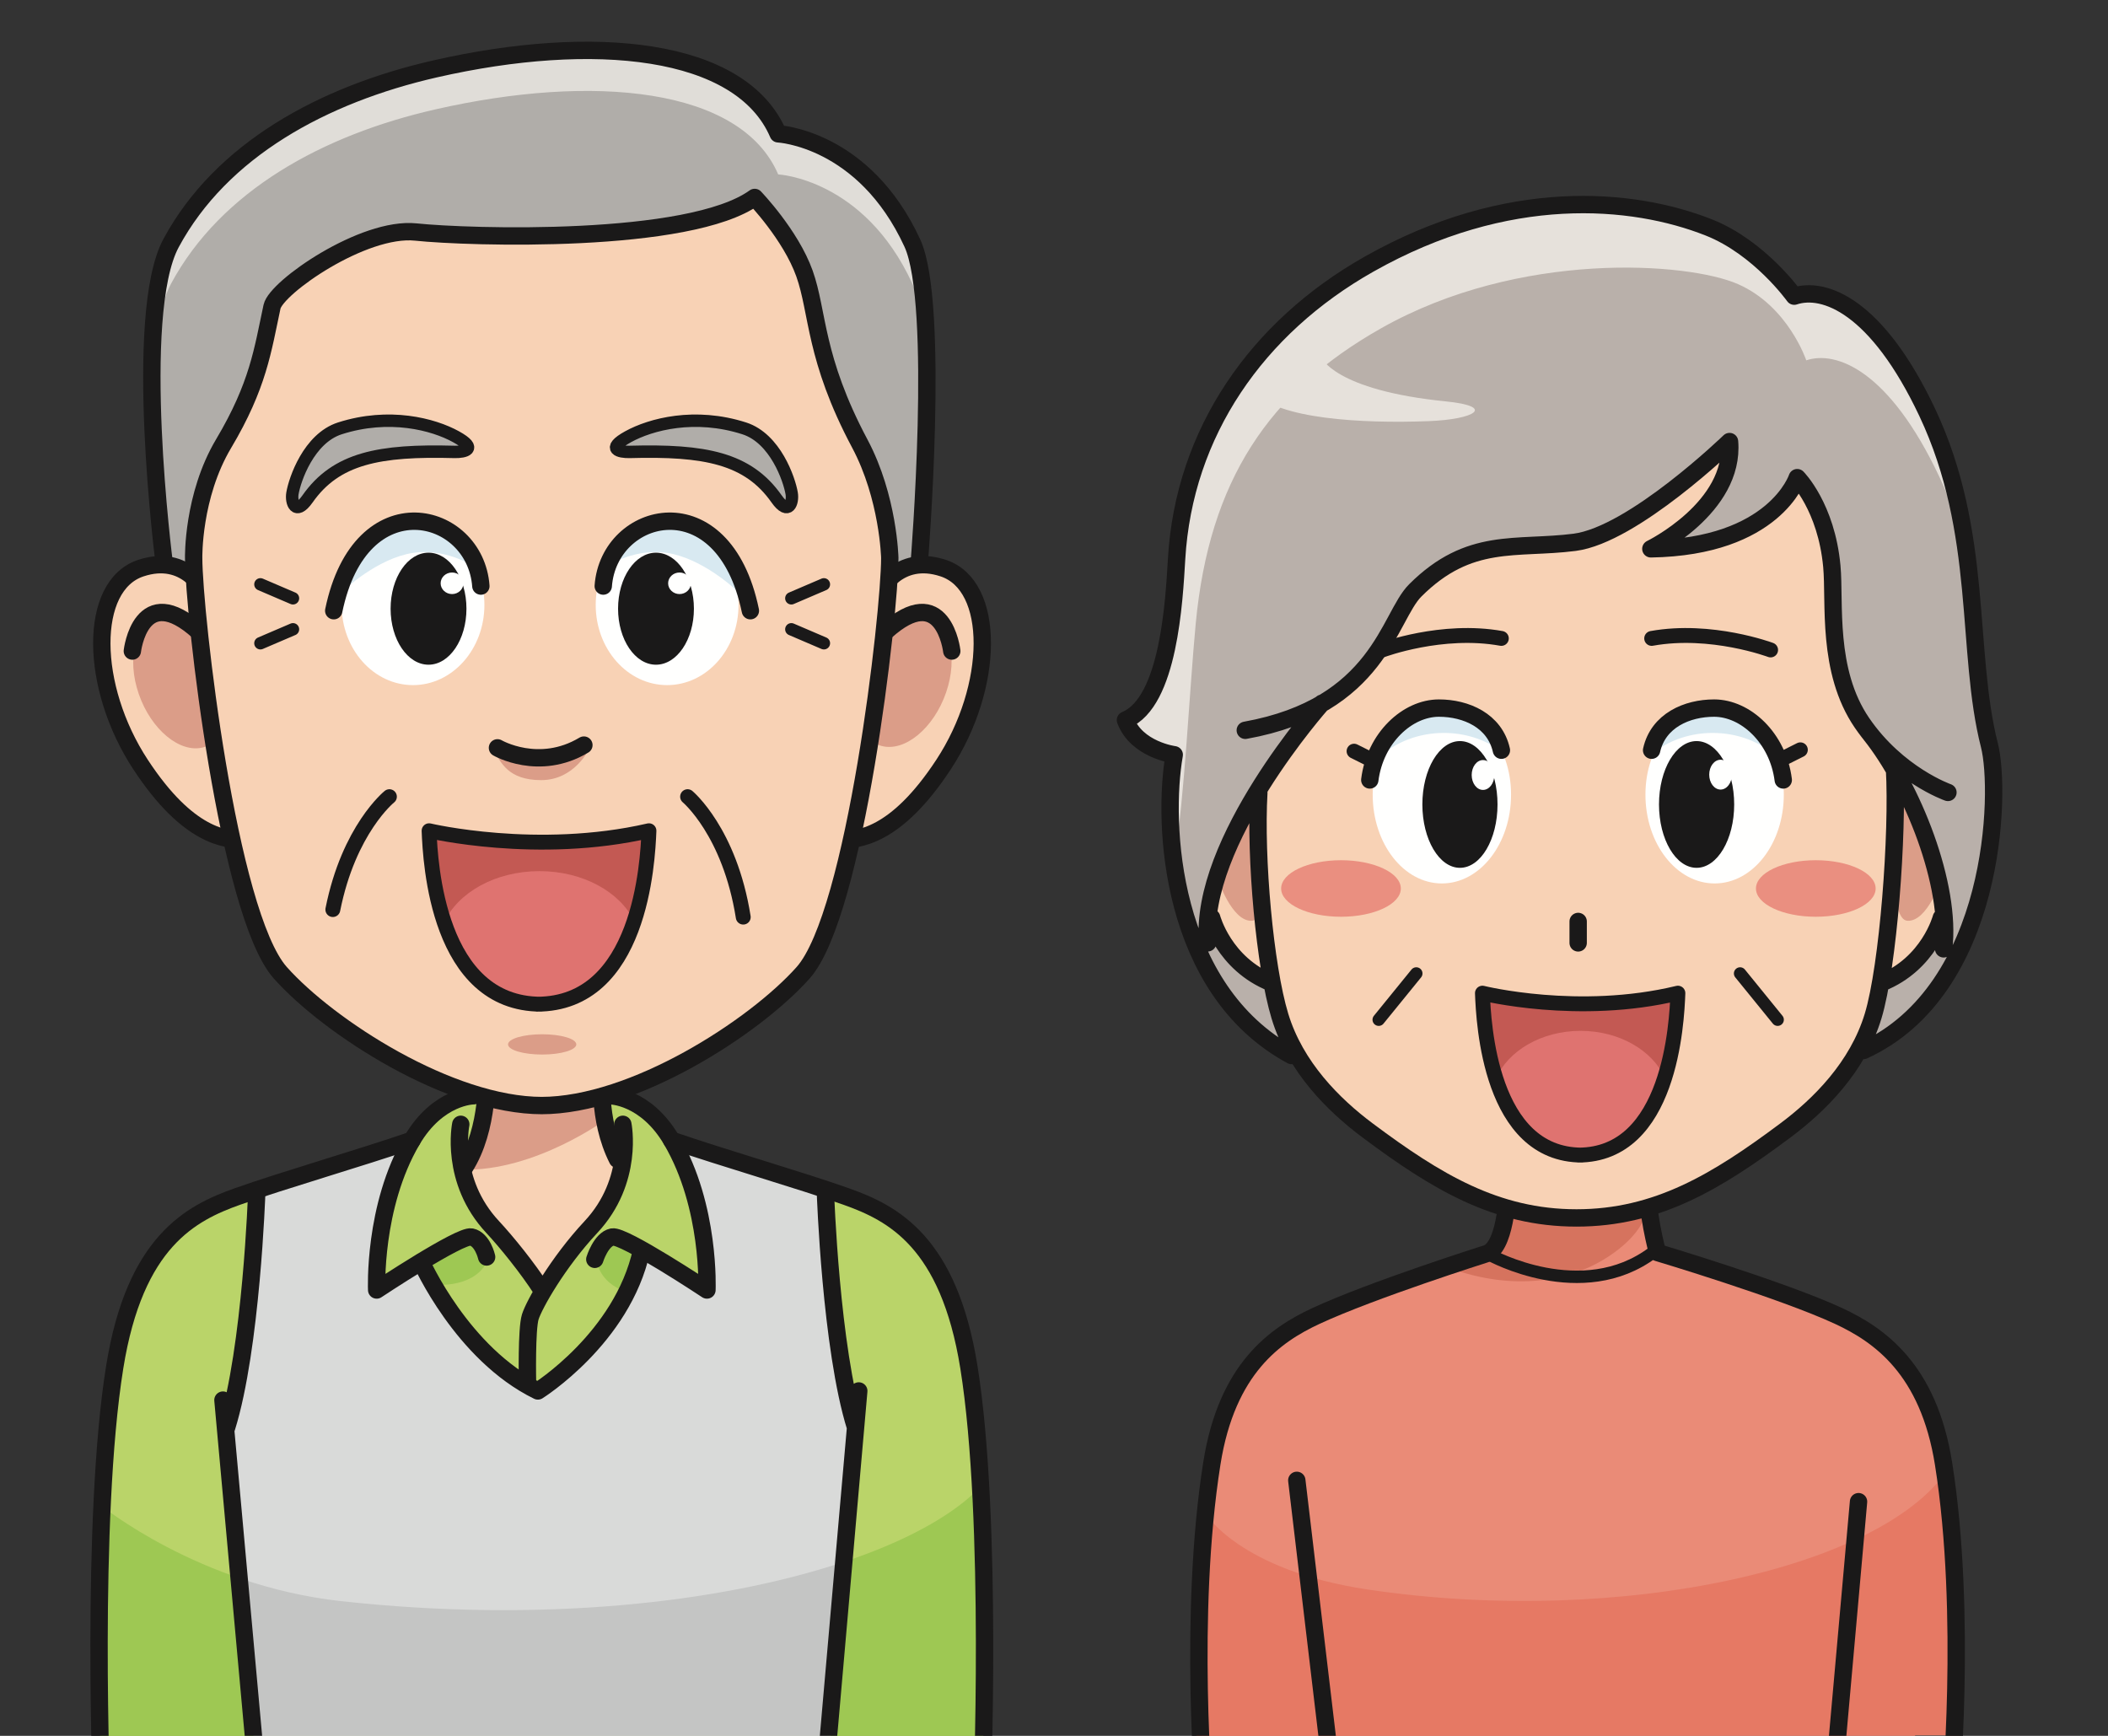 <?xml version="1.0" encoding="UTF-8"?>
<!DOCTYPE svg PUBLIC "-//W3C//DTD SVG 1.1//EN" "http://www.w3.org/Graphics/SVG/1.1/DTD/svg11.dtd">
<svg version="1.1" xmlns="http://www.w3.org/2000/svg" xmlns:xlink="http://www.w3.org/1999/xlink" x="0" y="0" width="850" height="700" viewBox="0, 0, 850, 700">
  <rect x="0" y="0" width="850" height="700" fill="#333333" stroke="none"/>
  <defs>
    <clipPath id="Clip_1">
      <path d="M0.3,1.565 L850,1.565 L850,700 L0.3,700 z"/>
    </clipPath>
    <clipPath id="Clip_2">
      <path d="M0.3,1.565 L850,1.565 L850,700 L0.3,700 z"/>
    </clipPath>
    <clipPath id="Clip_3">
      <path d="M0.3,1.565 L850,1.565 L850,700 L0.3,700 z"/>
    </clipPath>
    <clipPath id="Clip_4">
      <path d="M0.3,1.565 L850,1.565 L850,700 L0.3,700 z"/>
    </clipPath>
  </defs>
  <g id="Layer_1">
    <g clip-path="url(#Clip_1)">
      <path d="M104.58,726.385 L395.89,726.385 C395.89,726.385 398.245,658.995 395.585,602.875 C394.19,573.345 389.66,545.545 386.925,533.82 C381.47,508.35 351.605,486.225 343.08,483.195 C324.47,476.575 293.225,467.595 271.925,461.78 C271.925,461.78 260.01,445.44 248.97,443.145 C237.93,440.85 197.715,440.025 187.3,442.105 C176.885,444.185 163.465,458.155 163.465,458.155 C142.17,463.97 110.13,479.025 91.525,485.645 C72.815,492.3 54.855,505.22 48.105,541.53 L40.985,623.155 L40.985,726.385 L104.58,726.385" fill="#BAD469"/>
      <path d="M250.665,470.78 C248.97,485.435 218.92,517.935 218.92,517.935 C218.92,517.935 202.485,502.62 193.45,488.21 C187.195,478.235 185.545,466.05 185.545,466.05 L191.115,462.3 L196.425,447.63 L199.61,422.075 L240.62,422.075 C240.62,422.075 244.045,452.395 244.545,458.77 C244.91,463.415 250.545,468.11 250.665,470.78" fill="#F8D2B5"/>
      <path d="M137.49,645.67 C80.09,639.36 40.475,606.88 40.475,606.88 L40.255,708.285 L395.955,708.285 L397,597.755 C366.885,632.235 262.47,659.42 137.49,645.67" fill="#9EC853"/>
      <path d="M198.935,436.695 L241.48,435.17 L244.545,451.27 C244.545,451.27 215.98,472.43 186.46,471.675 C186.77,471.575 198.935,436.695 198.935,436.695" fill="#DB9D88"/>
      <path d="M538.26,726.385 L737.715,726.385 C737.715,726.385 789.16,704.195 791.18,652.05 C792.52,617.7 777.635,565.495 775.275,561.65 C764.17,543.595 756.26,538.435 747.765,532.94 C732.785,523.24 686.395,509.685 667.16,504.43 L663.03,476.1 L635.69,484.585 L610.75,479.645 L602.04,503.685 C585.67,511.85 542.815,525.815 526.78,533.54 C510.63,541.325 498.985,550.98 489.285,586.15 L481.865,633.545 L485.675,726.385 L538.26,726.385" fill="#EA8B77"/>
      <path d="M551.465,640.98 C499.875,633.285 486.06,610.345 486.06,610.345 L482.395,700.105 L790.205,699.795 L786.31,591.045 C761.73,631.595 654.8,656.395 551.465,640.98" fill="#E67964"/>
      <path d="M103.515,479.835 L164.425,462.875 C164.425,462.875 154.735,488.66 153.71,496.055 C152.695,503.445 151.845,517.935 151.845,517.935 L169.91,510.645 C169.91,510.645 198.81,557.6 218.63,559.75 C218.63,559.75 236.965,545.035 242.62,537.01 C248.28,528.98 258.68,505.22 258.68,505.22 L285.06,520.205 C285.06,520.205 279.415,471.81 273.15,460.605 L332.84,481.04 C332.84,481.04 337.38,563.135 345.255,572.515 L332.84,726.385 L104.58,726.385 L90.645,572.835 C90.645,572.835 108.9,499.65 103.515,479.835" fill="#D9DAD9"/>
      <path d="M137.49,645.67 C123.165,644.095 109.945,640.89 98.175,636.965 L104.58,708.285 L332.84,708.285 L339.08,630.235 C290.005,646.38 218.035,654.535 137.49,645.67" fill="#C4C5C4"/>
    </g>
    <path d="M662.73,491.795 C662.725,491.79 659.99,500.015 646.145,508.23 C632.81,516.14 610.865,521.05 584.175,511.27 L602.04,503.685 L607.905,483.445 L665.56,480.9 L662.73,491.795" fill="#D6735E"/>
    <path d="M196.22,509.18 C197.315,507.2 195.77,502.085 192.91,500.455 C190.05,498.83 184.525,499.04 182.015,500.455 C179.505,501.875 169.91,510.645 169.91,510.645 L174.035,517.935 C174.035,517.935 190.125,520.205 196.22,509.18" fill="#9EC853"/>
    <path d="M241.3,511.01 C240.49,508.89 242.55,500.53 245.605,499.315 C248.66,498.1 254.275,502.56 256.56,504.315 C258.55,505.83 256.97,522.735 251.68,520.675 C247.54,519.06 243.285,516.17 241.3,511.01" fill="#9EC853"/>
    <g clip-path="url(#Clip_2)">
      <path d="M166.13,459.805 C145.21,467.015 114.21,475.94 95.69,482.52 C76.98,489.175 54.385,500.645 46.26,551.27 C36.355,612.97 41.05,726.385 41.05,726.385 M270.81,459.805 C291.73,467.015 322.73,475.94 341.25,482.52 C359.955,489.175 382.555,500.645 390.68,551.27 C400.58,612.97 395.89,726.385 395.89,726.385 M89.895,564.605 L104.58,726.385 M187.305,470.855 C197.51,455.02 196.17,432.325 196.17,432.325 M242.9,432.325 C242.9,432.325 240.64,451.065 248.97,467.525" fill-opacity="0" stroke="#1A1919" stroke-width="7" stroke-linecap="round" stroke-linejoin="round"/>
    </g>
    <path d="M66.185,226.85 C66.185,226.85 53.365,127.03 68.975,98.035 C89.2,60.49 130.255,38.085 175.495,27.77 C239.065,13.275 298.73,18.845 313.79,53.97 C313.79,53.97 348.37,55.645 367.885,98.035 C379.18,122.555 370.675,226.85 370.675,226.85" fill="#B0ADA9"/>
    <path d="M68.975,114.39 C89.2,76.84 130.255,54.44 175.495,44.125 C239.065,29.625 298.73,35.2 313.79,70.335 C313.79,70.335 348.37,72.015 367.885,114.39 C371.885,123.08 373.4,141.78 373.68,162.305 C374.02,135.9 372.93,108.995 367.885,98.035 C348.37,55.645 313.79,53.97 313.79,53.97 C298.73,18.845 239.065,13.275 175.495,27.77 C130.255,38.085 89.2,60.49 68.975,98.035 C62.315,110.415 60.83,135.695 61.335,160.625 C61.745,141.56 63.78,124.04 68.975,114.39" fill="#E0DDD8"/>
    <path d="M82.87,239.135 C82.87,239.135 75.315,222.96 56.77,229.11 C35.58,236.155 36.065,276.94 56.69,308.335 C75.91,337.6 91.095,338.76 99.01,338.76" fill="#F8D2B5"/>
    <path d="M82.87,239.135 C82.87,239.135 75.315,222.96 56.77,229.11 C35.58,236.155 36.065,276.94 56.69,308.335 C75.91,337.6 91.095,338.76 99.01,338.76" fill-opacity="0" stroke="#1A1919" stroke-width="7" stroke-linecap="round" stroke-linejoin="round"/>
    <path d="M55.95,279.835 C60.91,294.25 72.58,303.89 81.98,301.37 C91.405,298.845 95,285.13 89.99,270.685 C85.04,256.27 73.37,246.625 63.965,249.165 C54.565,251.69 50.97,265.42 55.95,279.835" fill="#DB9D88"/>
    <path d="M53.365,262.54 C53.365,262.54 56.71,233.55 80.125,254.735" fill-opacity="0" stroke="#1A1919" stroke-width="7" stroke-linecap="round" stroke-linejoin="round"/>
    <path d="M354.275,239.135 C354.275,239.135 361.825,222.96 380.37,229.11 C401.56,236.155 401.075,276.94 380.45,308.335 C361.23,337.6 346.055,338.76 338.135,338.76" fill="#F8D2B5"/>
    <path d="M354.275,239.135 C354.275,239.135 361.825,222.96 380.37,229.11 C401.56,236.155 401.075,276.94 380.45,308.335 C361.23,337.6 346.055,338.76 338.135,338.76" fill-opacity="0" stroke="#1A1919" stroke-width="7" stroke-linecap="round" stroke-linejoin="round"/>
    <path d="M381.475,279.29 C376.505,293.69 364.845,303.335 355.44,300.805 C346.015,298.295 342.42,284.57 347.43,270.12 C352.385,255.715 364.055,246.065 373.455,248.605 C382.86,251.125 386.455,264.86 381.475,279.29" fill="#DB9D88"/>
    <path d="M383.78,262.54 C383.78,262.54 380.43,233.55 357.01,254.735 M245.97,441.88 C245.97,441.88 260.28,441.88 270.81,459.805 C286.53,486.56 285.06,520.205 285.06,520.205 C285.06,520.205 251.465,497.905 246.895,498.83 C242.32,499.765 239.84,507.835 239.84,507.835 M251.15,453.39 C251.15,453.39 255.79,476.07 238.29,494.805 C224.835,509.215 215.37,526.09 213.82,531.045 C212.275,535.995 212.695,557.055 212.695,557.055 M190.965,441.88 C190.965,441.88 176.655,441.88 166.13,459.805 C150.41,486.56 151.88,520.205 151.88,520.205 C151.88,520.205 185.47,497.905 190.05,498.83 C194.62,499.765 196.22,506.895 196.22,506.895 M185.79,453.39 C185.79,453.39 181.15,476.07 198.65,494.805 C204.205,500.76 212.765,511.305 218.465,520.205" fill-opacity="0" stroke="#1A1919" stroke-width="7" stroke-linecap="round" stroke-linejoin="round"/>
    <path d="M218.615,445.83 C181.44,445.83 132.615,414.27 113.035,392.29 C91.845,368.505 78.09,247.3 78.09,224.995 C78.09,224.995 77.565,200.075 90.165,178.895 C104.11,155.47 105.93,141.205 109.685,123.685 C111.365,115.875 146.495,91.34 167.685,93.565 C188.88,95.805 278.095,98.59 304.305,79.62 C304.305,79.62 318.815,94.69 324.385,110.295 C329.96,125.92 328.29,144.325 346.7,178.895 C358.275,200.645 358.785,224.995 358.785,224.995 C358.785,247.3 345.02,368.505 323.83,392.29 C304.25,414.27 255.42,445.83 218.24,445.83" fill="#F8D2B5"/>
    <path d="M218.615,445.83 C181.44,445.83 132.615,414.27 113.035,392.29 C91.845,368.505 78.09,247.3 78.09,224.995 C78.09,224.995 77.565,200.075 90.165,178.895 C104.11,155.47 105.93,141.205 109.685,123.685 C111.365,115.875 146.495,91.34 167.685,93.565 C188.88,95.805 278.095,98.59 304.305,79.62 C304.305,79.62 318.815,94.69 324.385,110.295 C329.96,125.92 328.29,144.325 346.7,178.895 C358.275,200.645 358.785,224.995 358.785,224.995 C358.785,247.3 345.02,368.505 323.83,392.29 C304.25,414.27 255.42,445.83 218.24,445.83" fill-opacity="0" stroke="#1A1919" stroke-width="7" stroke-linecap="round" stroke-linejoin="round"/>
    <path d="M117.915,198.97 C118.855,193.345 124.51,176.79 137.01,172.755 C156.945,166.35 174.745,171.08 183.855,176.105 C192.975,181.125 187.255,182.345 183.3,182.24 C152.91,181.4 135.53,184.745 123.995,201.205 C119.15,208.09 117.3,202.595 117.915,198.97" fill="#B0ADA9"/>
    <g>
      <path d="M117.915,198.97 C118.855,193.345 124.51,176.79 137.01,172.755 C156.945,166.35 174.745,171.08 183.855,176.105 C192.975,181.125 187.255,182.345 183.3,182.24 C152.91,181.4 135.53,184.745 123.995,201.205 C119.15,208.09 117.3,202.595 117.915,198.97 z" fill-opacity="0" stroke="#1A1919" stroke-width="5" stroke-linecap="round" stroke-linejoin="round"/>
      <path d="M66.185,226.85 C66.185,226.85 53.365,127.03 68.975,98.035 C89.2,60.49 130.255,38.085 175.495,27.77 C239.065,13.275 298.73,18.845 313.79,53.97 C313.79,53.97 348.37,55.645 367.885,98.035 C379.18,122.555 370.675,226.85 370.675,226.85" fill-opacity="0" stroke="#1A1919" stroke-width="7" stroke-linecap="round" stroke-linejoin="round"/>
    </g>
    <path d="M199.275,303.07 C199.275,303.07 218.205,308.275 237.58,301.955 C237.58,301.955 231.73,314.595 218.205,314.595 C204.685,314.595 201.98,307.16 199.275,303.07" fill="#DB9D88"/>
    <path d="M200.59,301.575 C200.59,301.575 217.315,311.33 235.44,300.465" fill-opacity="0" stroke="#1A1919" stroke-width="7" stroke-linecap="round" stroke-linejoin="round"/>
    <path d="M157.02,321.265 C157.02,321.265 140.665,334.39 134.21,366.795 M277.255,321.265 C277.255,321.265 294.245,335.415 299.695,369.835" fill-opacity="0" stroke="#1A1919" stroke-width="6" stroke-linecap="round" stroke-linejoin="round"/>
    <path d="M240.205,243.945 C240.205,261.8 253.1,276.28 269,276.28 C284.905,276.28 297.795,261.8 297.795,243.945 C297.795,226.085 284.905,211.615 269,211.615 C253.1,211.615 240.205,226.085 240.205,243.945" fill="#FFFFFE"/>
    <path d="M298.045,239.065 C298.045,239.065 295.02,218.295 274.425,212.52 C250.32,205.765 244.15,228.675 244.15,228.675 C244.15,228.675 256.705,219.89 271.65,223.48 C285.74,226.87 298.045,239.065 298.045,239.065" fill="#D8E9F1"/>
    <path d="M243.245,236.335 C245.485,205.655 291.77,193.95 302.57,246.28" fill-opacity="0" stroke="#1A1919" stroke-width="7" stroke-linecap="round" stroke-linejoin="round"/>
    <path d="M319.23,198.97 C318.285,193.345 312.635,176.79 300.125,172.755 C280.195,166.35 262.4,171.08 253.29,176.105 C244.175,181.125 249.895,182.345 253.845,182.24 C284.24,181.4 301.615,184.745 313.155,201.205 C317.995,208.09 319.845,202.595 319.23,198.97" fill="#B0ADA9"/>
    <path d="M319.23,198.97 C318.285,193.345 312.635,176.79 300.125,172.755 C280.195,166.35 262.4,171.08 253.29,176.105 C244.175,181.125 249.895,182.345 253.845,182.24 C284.24,181.4 301.615,184.745 313.155,201.205 C317.995,208.09 319.845,202.595 319.23,198.97 z" fill-opacity="0" stroke="#1A1919" stroke-width="5" stroke-linecap="round" stroke-linejoin="round"/>
    <path d="M195.325,243.945 C195.325,261.8 182.435,276.28 166.535,276.28 C150.625,276.28 137.745,261.8 137.745,243.945 C137.745,226.085 150.625,211.615 166.535,211.615 C182.435,211.615 195.325,226.085 195.325,243.945" fill="#FFFFFE"/>
    <path d="M137.49,239.065 C137.49,239.065 140.515,218.295 161.115,212.52 C185.215,205.765 191.395,228.675 191.395,228.675 C191.395,228.675 178.835,219.89 163.885,223.48 C149.785,226.87 137.49,239.065 137.49,239.065" fill="#D8E9F1"/>
    <path d="M188.085,245.46 C188.085,257.93 181.23,268.05 172.785,268.05 C164.345,268.05 157.5,257.93 157.5,245.46 C157.5,232.99 164.345,222.875 172.785,222.875 C181.23,222.875 188.085,232.99 188.085,245.46" fill="#1A1919"/>
    <path d="M193.895,236.335 C191.665,205.655 145.375,193.95 134.57,246.28" fill-opacity="0" stroke="#1A1919" stroke-width="7" stroke-linecap="round" stroke-linejoin="round"/>
    <path d="M177.675,235.22 C177.675,237.6 179.74,239.565 182.285,239.565 C184.81,239.565 186.865,237.6 186.865,235.22 C186.865,232.82 184.81,230.87 182.285,230.87 C179.74,230.87 177.675,232.82 177.675,235.22" fill="#FFFFFE"/>
    <path d="M279.805,245.46 C279.805,257.93 272.96,268.05 264.51,268.05 C256.065,268.05 249.22,257.93 249.22,245.46 C249.22,232.99 256.065,222.875 264.51,222.875 C272.96,222.875 279.805,232.99 279.805,245.46" fill="#1A1919"/>
    <path d="M269.405,235.22 C269.405,237.6 271.46,239.565 274,239.565 C276.535,239.565 278.595,237.6 278.595,235.22 C278.595,232.82 276.535,230.87 274,230.87 C271.46,230.87 269.405,232.82 269.405,235.22" fill="#FFFFFE"/>
    <path d="M232.375,421.16 C232.375,423.425 226.21,425.255 218.615,425.255 C211.015,425.255 204.855,423.425 204.855,421.16 C204.855,418.9 211.015,417.075 218.615,417.075 C226.21,417.075 232.375,418.9 232.375,421.16" fill="#DB9D88"/>
    <path d="M218.16,404.95 C176.495,404.95 173.505,347.83 173.02,335.005 C173.02,335.005 216.7,345.36 261.675,335.005 C261.17,347.83 258.19,404.95 216.515,404.95" fill="#DF7370"/>
    <path d="M217.535,351.295 C235.1,351.295 250.005,359.705 255.715,371.455 C260.665,356.53 261.435,340.975 261.675,335.005 C216.7,345.36 173.02,335.005 173.02,335.005 C173.245,341.04 174.03,356.845 179.125,371.915 C184.645,359.93 199.725,351.295 217.535,351.295" fill="#C35953"/>
    <path d="M218.16,404.95 C176.495,404.95 173.505,347.83 173.02,335.005 C173.02,335.005 216.7,345.36 261.675,335.005 C261.17,347.83 258.19,404.95 216.515,404.95" fill-opacity="0" stroke="#1A1919" stroke-width="6" stroke-linecap="round" stroke-linejoin="round"/>
    <g clip-path="url(#Clip_3)">
      <path d="M105.01,235.645 L118.135,241.27 M105.01,259.395 L118.135,253.77 M332.215,235.645 L319.09,241.27 M332.215,259.395 L319.09,253.77" fill-opacity="0" stroke="#1A1919" stroke-width="5" stroke-linecap="round" stroke-linejoin="round"/>
      <path d="M607.905,479.645 C607.905,481.615 607.09,503.84 598.925,505.705 C598.925,505.705 553.115,520.21 530.545,530.715 C514.285,538.285 494.735,551.795 488.67,589.995 C478.975,651.1 485.675,726.385 485.675,726.385 M786.31,726.385 C786.31,726.385 793.39,651.345 783.69,590.235 C777.625,552.04 757.705,538.285 741.445,530.715 C718.865,520.21 668.34,505.095 668.34,505.095 C668.34,505.095 663.535,487.53 664.665,477.125 M522.9,596.965 L538.26,726.385 M749.41,605.565 L738.635,726.385" fill-opacity="0" stroke="#1A1919" stroke-width="7" stroke-linecap="round" stroke-linejoin="round"/>
    </g>
    <path d="M743.555,426.66 C806.62,401.79 806.99,319.395 802.19,300.56 C792.48,262.555 800.05,214.96 777.12,166.335 C756.9,123.48 735.605,115.4 723.475,119.43 C723.475,119.43 711.035,100.89 690.595,92.51 C659.065,79.57 607.85,74.965 552.06,106.5 C506.765,132.105 477.425,174.48 474.435,225.365 C472.82,252.855 476.725,293.845 472.685,318.105 C468.645,342.365 478.545,406.04 525.24,427.265 L743.555,426.66" fill="#B9B0AA"/>
    <path d="M473.625,345.84 C477.665,321.59 479.56,278.805 482.155,251.4 C487.61,193.78 511.61,157.98 556.915,132.375 C612.705,100.845 680.625,105.69 700.845,114.595 C721.065,123.48 728.33,145.31 728.33,145.31 C740.46,141.27 761.755,149.36 781.965,192.21 C786.95,202.765 790.43,213.27 793.025,223.645 C790.555,205.07 786.29,185.79 777.12,166.335 C756.9,123.48 735.605,115.4 723.475,119.43 C723.475,119.43 709.445,100 688.975,91.695 C659.065,79.57 607.85,74.965 552.06,106.5 C506.765,132.105 477.425,174.48 474.435,225.365 C473.845,235.455 471.555,248.215 470.935,262.01 C470.595,269.615 454.56,292.03 454.56,292.03 C454.56,292.03 470.255,305.165 473.895,305.165 C473.31,312.69 469.515,349.9 475.915,367.43 C475.655,359.43 472.59,352.06 473.625,345.84" fill="#E6E1DB"/>
    <path d="M532.76,144.06 C532.76,144.06 537.82,157.33 583.005,161.865 C603.305,163.91 594.735,169.115 576.13,169.825 C548.79,170.88 515.255,168.875 505.945,158.17 L532.76,144.06" fill="#E6E1DB"/>
    <path d="M507.59,319.665 C506.07,346.045 510.01,389.71 516.08,409.72 C522.315,430.315 537.765,445.63 551.425,455.84 C579.065,476.48 603.22,491.145 635.69,491.145 C668.155,491.145 692.31,476.48 719.94,455.84 C733.615,445.63 749.055,430.315 755.295,409.72 C761.365,389.71 765.42,336.235 763.905,309.855 L757.045,299.63 C754.945,297.225 752.83,294.515 750.77,291.465 C736.525,270.435 739.98,242.89 738.645,228.39 C736.425,204.34 724.69,192.615 724.69,192.615 C724.69,192.615 715.595,220.51 665.665,221.32 C665.665,221.32 699.63,204.74 697.395,178.06 C697.395,178.06 658.585,215.655 634.94,218.69 C611.29,221.72 592.49,216.265 570.655,238.1 C563.585,245.165 559.51,263.195 542.11,277.455 L533.055,283.575 C533.055,283.575 522.73,295.165 511.825,311.66 L507.59,319.665" fill="#F8D2B5"/>
    <path d="M764.72,317.54 L758.25,395.565 C758.25,395.565 778.465,387.485 784.125,371.315 C784.125,371.315 779.275,326.435 764.72,317.54" fill="#F8D2B5"/>
    <path d="M506.775,324.015 L512.84,396.38 C512.84,396.38 492.625,388.3 486.97,372.115 C486.97,372.115 492.225,332.9 506.775,324.015" fill="#F8D2B5"/>
    <path d="M766.745,319.165 L763.905,354.735 C763.905,354.735 763.855,371.05 769.165,371.315 C777.25,371.71 782.92,354.34 782.92,354.34 C782.92,354.34 774.82,324.815 766.745,319.165" fill="#DB9D88"/>
    <path d="M507.185,319.165 L510.01,354.735 C510.01,354.735 510.075,371.05 504.755,371.315 C496.67,371.71 491.005,354.34 491.005,354.34 C491.005,354.34 499.1,324.815 507.185,319.165" fill="#DB9D88"/>
    <path d="M609.295,320.445 C609.295,340.225 596.815,356.26 581.405,356.26 C565.995,356.26 553.505,340.225 553.505,320.445 C553.505,300.675 565.995,286.03 581.405,286.03 C596.815,286.03 609.295,300.675 609.295,320.445" fill="#FFFFFE"/>
    <path d="M582.205,295.565 C572.16,295.565 563.055,299.13 556.375,305.09 C560.905,293.615 570.31,286.12 581.22,286.12 C591.355,286.12 600.195,292.595 605.03,302.715 C598.73,298.21 590.82,295.565 582.205,295.565" fill="#D8E9F1"/>
    <path d="M573.535,324.39 C573.535,338.515 580.32,349.96 588.68,349.96 C597.06,349.96 603.84,338.515 603.84,324.39 C603.84,310.285 597.06,298.85 588.68,298.85 C580.32,298.85 573.535,310.285 573.535,324.39" fill="#1A1919"/>
    <path d="M663.485,320.445 C663.485,340.225 675.975,356.26 691.385,356.26 C706.79,356.26 719.275,340.225 719.275,320.445 C719.275,300.675 706.79,286.03 691.385,286.03 C675.975,286.03 663.485,300.675 663.485,320.445" fill="#FFFFFE"/>
    <path d="M690.585,295.565 C700.645,295.565 709.735,299.13 716.415,305.09 C711.875,293.615 702.48,286.12 691.57,286.12 C681.44,286.12 672.605,292.595 667.765,302.715 C674.065,298.21 681.965,295.565 690.585,295.565" fill="#D8E9F1"/>
    <path d="M699.27,324.39 C699.27,338.515 692.48,349.96 684.1,349.96 C675.73,349.96 668.95,338.515 668.95,324.39 C668.95,310.285 675.73,298.85 684.1,298.85 C692.48,298.85 699.27,310.285 699.27,324.39" fill="#1A1919"/>
    <path d="M564.85,358.295 C564.85,364.595 554.045,369.69 540.725,369.69 C527.395,369.69 516.59,364.595 516.59,358.295 C516.59,352.005 527.395,346.89 540.725,346.89 C554.045,346.89 564.85,352.005 564.85,358.295" fill="#EA8F80"/>
    <path d="M708.045,358.295 C708.045,364.595 718.855,369.69 732.17,369.69 C745.51,369.69 756.31,364.595 756.31,358.295 C756.31,352.005 745.51,346.89 732.17,346.89 C718.855,346.89 708.045,352.005 708.045,358.295" fill="#EA8F80"/>
    <path d="M602.56,312.525 C602.56,315.845 600.52,318.545 597.98,318.545 C595.46,318.545 593.42,315.845 593.42,312.525 C593.42,309.2 595.46,306.505 597.98,306.505 C600.52,306.505 602.56,309.2 602.56,312.525" fill="#FFFFFE"/>
    <path d="M698.36,312.385 C698.36,315.7 696.3,318.4 693.78,318.4 C691.255,318.4 689.2,315.7 689.2,312.385 C689.2,309.055 691.255,306.37 693.78,306.37 C696.3,306.37 698.36,309.055 698.36,312.385" fill="#FFFFFE"/>
    <path d="M605.4,302.535 C602.73,290.545 591.11,285.545 580.205,285.545 C567.525,285.545 554.475,297.53 552.335,314.525" fill-opacity="0" stroke="#1A1919" stroke-width="7" stroke-linecap="round" stroke-linejoin="round"/>
    <path d="M557.42,262.1 C557.42,262.1 581.405,253.115 605.38,257.445" fill-opacity="0" stroke="#1A1919" stroke-width="6" stroke-linecap="round" stroke-linejoin="round"/>
    <path d="M636.355,371.585 L636.355,380.23" fill-opacity="0" stroke="#1A1919" stroke-width="7" stroke-linecap="round" stroke-linejoin="round"/>
    <path d="M571.085,392.56 L555.93,411.205 M701.65,392.56 L716.795,411.205" fill-opacity="0" stroke="#1A1919" stroke-width="5" stroke-linecap="round" stroke-linejoin="round"/>
    <path d="M545.99,302.92 L553.325,306.585" fill-opacity="0" stroke="#1A1919" stroke-width="6" stroke-linecap="round" stroke-linejoin="round"/>
    <path d="M665.97,302.535 C668.65,290.545 680.275,285.545 691.175,285.545 C703.86,285.545 716.905,297.53 719.055,314.525" fill-opacity="0" stroke="#1A1919" stroke-width="7" stroke-linecap="round" stroke-linejoin="round"/>
    <path d="M713.955,262.1 C713.955,262.1 689.98,253.115 666,257.445 M725.95,302.365 L718.625,306.04" fill-opacity="0" stroke="#1A1919" stroke-width="6" stroke-linecap="round" stroke-linejoin="round"/>
    <path d="M533.055,283.575 C533.055,283.575 483.33,339.375 486.97,380.205 M754.2,296.11 C771.18,317.34 786.95,357.16 783.72,382.63 M488.59,370.1 C488.59,370.1 493.44,388.695 512.84,396.38 M763.905,309.855 C765.42,336.235 761.365,389.71 755.295,409.72 C749.055,430.315 733.615,445.63 719.94,455.84 C692.31,476.48 668.155,491.145 635.69,491.145 C603.22,491.145 579.065,476.48 551.425,455.84 C537.765,445.63 522.315,430.315 516.08,409.72 C510.01,389.71 506.07,346.045 507.59,319.665 M502.13,294.5 C556.105,284.795 559.93,248.81 570.655,238.1 C592.49,216.265 611.29,221.72 634.94,218.69 C658.585,215.655 697.395,178.06 697.395,178.06 C699.63,204.74 665.665,221.32 665.665,221.32 C715.595,220.51 724.69,192.615 724.69,192.615 C724.69,192.615 736.425,204.34 738.645,228.39 C739.98,242.89 736.445,270.49 750.77,291.465 C765.115,312.455 785.46,319.555 785.46,319.555 M782.785,370.1 C782.785,370.1 777.93,388.695 758.53,396.38 M751.435,423.62 C804.875,399.125 806.99,319.395 802.19,300.56 C792.48,262.555 800.05,214.96 777.12,166.335 C756.9,123.48 735.605,115.4 723.475,119.43 C723.475,119.43 709.515,99.805 688.975,91.695 C658.245,79.57 607.85,74.965 552.06,106.5 C506.765,132.105 477.425,174.48 474.435,225.365 C473.445,242.195 471.33,283.16 453.81,290.38 C458.27,302.395 473.485,304.36 473.485,304.36 C468.64,331.85 471.475,398.96 520.795,425.645" fill-opacity="0" stroke="#1A1919" stroke-width="7" stroke-linecap="round" stroke-linejoin="round"/>
    <path d="M600.96,506.115 C600.96,506.115 637.885,526.53 666.455,505.095" fill-opacity="0" stroke="#1A1919" stroke-width="5"/>
    <g clip-path="url(#Clip_4)">
      <path d="M169.91,508.92 C169.91,508.92 186.29,545.945 216.885,560.915 C216.885,560.915 250.95,539.61 258.68,504.28 M103.515,481.04 C103.515,481.04 101.385,543.605 91.375,575.64 M332.84,481.04 C332.84,481.04 334.97,543.605 344.98,575.64 M346.28,560.915 L331.775,726.385" fill-opacity="0" stroke="#1A1919" stroke-width="7" stroke-linecap="round" stroke-linejoin="round"/>
    </g>
    <path d="M637.885,465.8 C600.845,465.8 598.19,412.475 597.755,400.5 C597.755,400.5 636.595,410.17 676.57,400.5 C676.13,412.475 673.47,465.8 636.42,465.8" fill="#DF7370"/>
    <path d="M637.33,415.705 C652.945,415.705 666.2,423.555 671.275,434.53 C675.68,420.6 676.36,406.065 676.57,400.5 C636.595,410.17 597.755,400.5 597.755,400.5 C597.97,406.13 598.65,420.885 603.185,434.96 C608.085,423.77 621.505,415.705 637.33,415.705" fill="#C35953"/>
    <path d="M637.885,465.8 C600.845,465.8 598.19,412.475 597.755,400.5 C597.755,400.5 636.595,410.17 676.57,400.5 C676.13,412.475 673.47,465.8 636.42,465.8" fill-opacity="0" stroke="#1A1919" stroke-width="6" stroke-linecap="round" stroke-linejoin="round"/>
  </g>
</svg>
